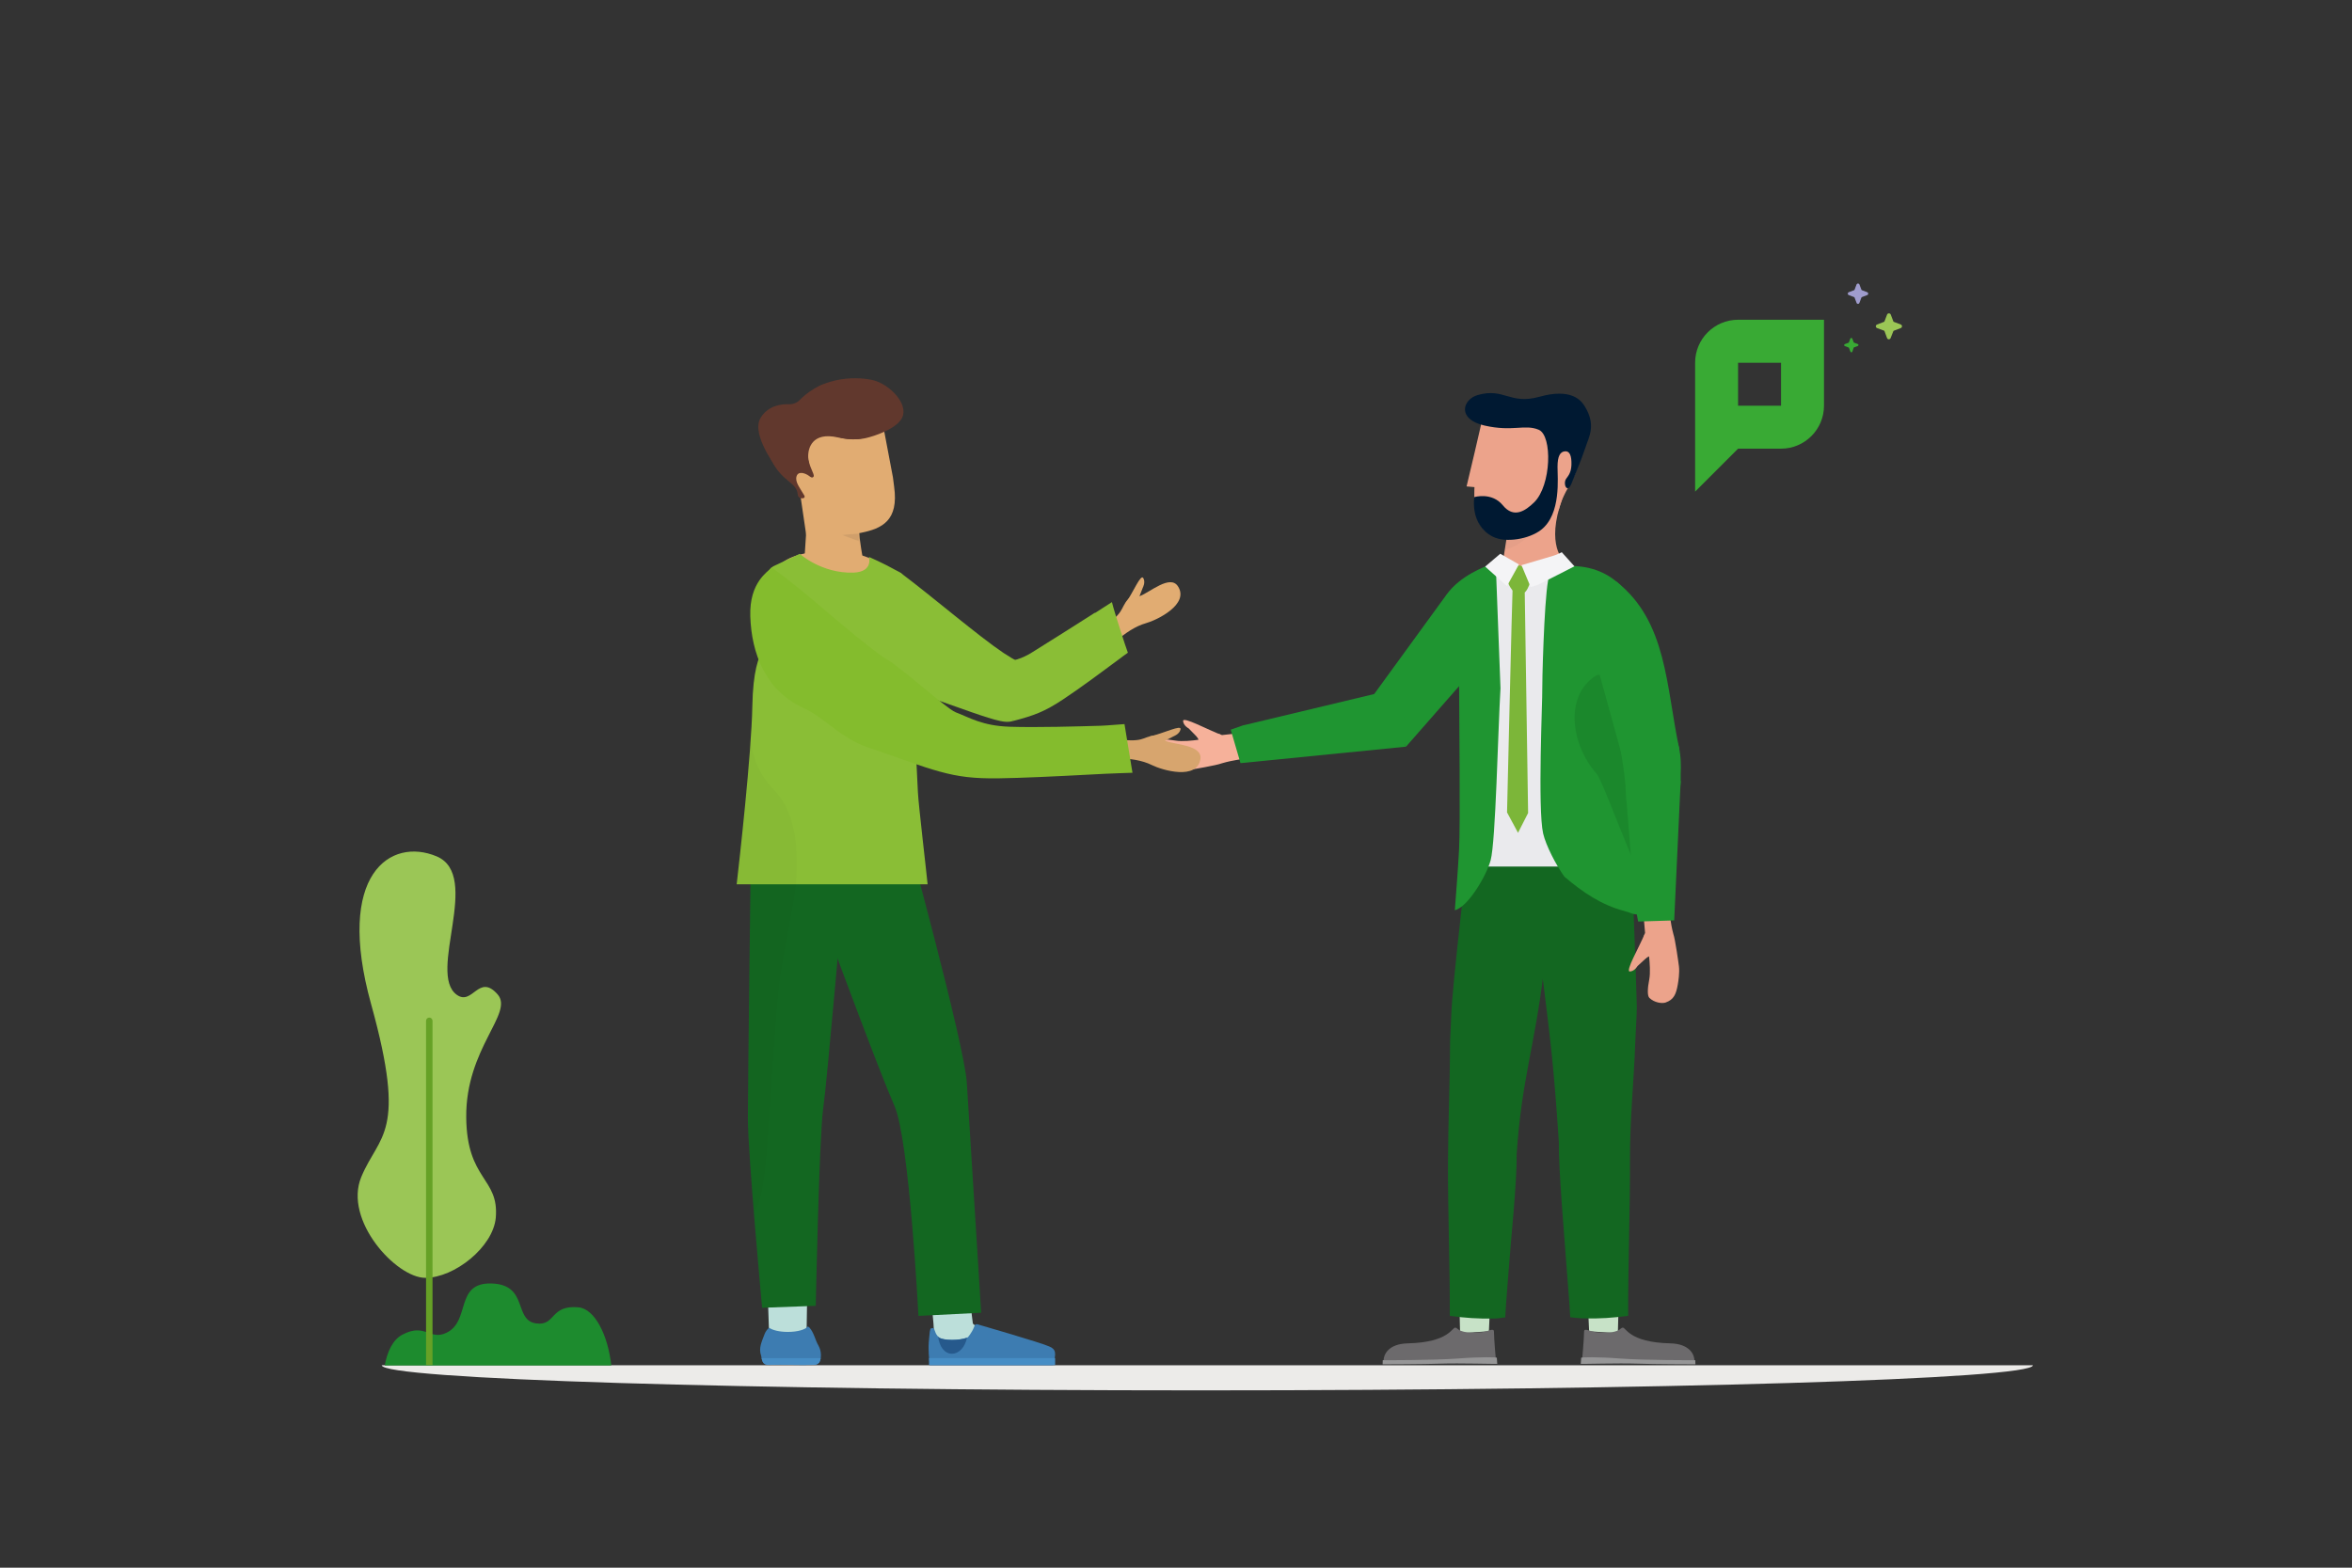 <svg width="939" height="626" viewBox="0 0 939 626" fill="none" xmlns="http://www.w3.org/2000/svg">
<rect x="0" y="0" width="939" height="626" fill="#333333" stroke="none"/>
<g clip-path="url(#clip0_2649_177)">
<mask id="mask0_2649_177" style="mask-type:luminance" maskUnits="userSpaceOnUse" x="0" y="0" width="939" height="626">
<path d="M900 0H39C17.461 0 0 17.461 0 39V587C0 608.539 17.461 626 39 626H900C921.539 626 939 608.539 939 587V39C939 17.461 921.539 0 900 0Z" fill="white"/>
</mask>
<g mask="url(#mask0_2649_177)">
<mask id="mask1_2649_177" style="mask-type:luminance" maskUnits="userSpaceOnUse" x="123" y="-27" width="692" height="680">
<path d="M815 -27H123V652.025H815V-27Z" fill="white"/>
</mask>
<g mask="url(#mask1_2649_177)">
<mask id="mask2_2649_177" style="mask-type:luminance" maskUnits="userSpaceOnUse" x="123" y="-27" width="692" height="680">
<path d="M815 -27H123V652.025H815V-27Z" fill="white"/>
</mask>
<g mask="url(#mask2_2649_177)">
<path d="M477.049 292.63C481.164 293.05 486.33 292.66 487.802 293.531L493.779 292.87C493.779 292.87 496.001 303.292 496.272 302.901C496.001 303.262 492.577 303.382 487.712 304.824C485.759 305.605 476.178 307.226 474.887 307.407C472.334 307.767 469.03 307.377 467.679 307.166C463.774 306.566 461.521 305.785 460.29 302.451C459.809 301.129 460.08 298.036 461.972 295.993C462.813 295.092 465.786 295.122 469.27 295.723C472.004 296.204 476.118 295.723 478.491 295.393C478.401 295.393 478.521 295.243 478.431 295.213L477.049 292.63Z" fill="#F6B19A"/>
</g>
<mask id="mask3_2649_177" style="mask-type:luminance" maskUnits="userSpaceOnUse" x="123" y="-27" width="692" height="680">
<path d="M815 -27H123V652.025H815V-27Z" fill="white"/>
</mask>
<g mask="url(#mask3_2649_177)">
<path d="M487.832 293.53C482.275 291.488 472.124 285.872 472.334 287.944C472.514 289.836 474.586 290.887 474.586 290.887L478.13 294.522L487.832 293.53Z" fill="#F6B19A"/>
</g>
<mask id="mask4_2649_177" style="mask-type:luminance" maskUnits="userSpaceOnUse" x="123" y="-27" width="692" height="680">
<path d="M815 -27H123V652.025H815V-27Z" fill="white"/>
</mask>
<g mask="url(#mask4_2649_177)">
<path d="M561.327 298.156L495.25 304.733L491.346 291.368L496.211 289.656L500.446 288.665L548.652 277.132L561.327 298.156Z" fill="#1F9531"/>
</g>
<mask id="mask5_2649_177" style="mask-type:luminance" maskUnits="userSpaceOnUse" x="123" y="-27" width="692" height="680">
<path d="M815 -27H123V652.025H815V-27Z" fill="white"/>
</mask>
<g mask="url(#mask5_2649_177)">
<path d="M598.33 255.957L561.327 298.156L548.412 277.432L577.606 237.306L598.33 255.957Z" fill="#1F9531"/>
</g>
<mask id="mask6_2649_177" style="mask-type:luminance" maskUnits="userSpaceOnUse" x="123" y="-27" width="692" height="680">
<path d="M815 -27H123V652.025H815V-27Z" fill="white"/>
</mask>
<g mask="url(#mask6_2649_177)">
<path d="M152.404 545.162C152.404 550.688 295.94 555.193 479.422 555.193C662.904 555.193 811.636 550.688 811.636 545.162H152.404Z" fill="#ECEBE9"/>
</g>
<mask id="mask7_2649_177" style="mask-type:luminance" maskUnits="userSpaceOnUse" x="123" y="-27" width="692" height="680">
<path d="M815 -27H123V652.025H815V-27Z" fill="white"/>
</mask>
<g mask="url(#mask7_2649_177)">
<path d="M244.04 545.252C242.748 533.148 237.432 522.635 230.975 522.035C219.472 520.984 221.964 529.513 214.095 528.462C204.905 527.231 211.122 513.024 196.315 512.514C181.478 512.033 187.965 527.441 178.324 532.156C171.506 535.49 169.884 528.072 160.604 532.967C156.849 534.95 154.597 539.695 153.605 545.252H244.04Z" fill="#1D8B2E"/>
</g>
<mask id="mask8_2649_177" style="mask-type:luminance" maskUnits="userSpaceOnUse" x="123" y="-27" width="692" height="680">
<path d="M815 -27H123V652.025H815V-27Z" fill="white"/>
</mask>
<g mask="url(#mask8_2649_177)">
<path d="M169.794 510.261C158.171 510.261 137.086 487.255 144.234 469.985C151.413 452.715 162.646 453.165 148.169 400.995C133.692 348.825 156.038 334.288 174.299 341.947C192.53 349.606 170.395 388.681 182.379 397.241C188.686 401.746 191.119 388.501 198.657 397.06C205.265 404.569 185.893 418.475 186.133 446.167C186.373 471.456 199.288 470.165 197.937 486.234C196.885 497.977 181.417 510.261 169.794 510.261Z" fill="#9BC656"/>
</g>
<mask id="mask9_2649_177" style="mask-type:luminance" maskUnits="userSpaceOnUse" x="123" y="-27" width="692" height="680">
<path d="M815 -27H123V652.025H815V-27Z" fill="white"/>
</mask>
<g mask="url(#mask9_2649_177)">
<path d="M172.677 545.101H170.094V407.632C170.094 406.912 170.665 406.341 171.386 406.341C172.107 406.341 172.677 406.912 172.677 407.632V545.101Z" fill="#66A126"/>
</g>
<mask id="mask10_2649_177" style="mask-type:luminance" maskUnits="userSpaceOnUse" x="123" y="-27" width="692" height="680">
<path d="M815 -27H123V652.025H815V-27Z" fill="white"/>
</mask>
<g mask="url(#mask10_2649_177)">
<path d="M458.938 294.131C464.705 292.78 471.763 289.206 471.313 291.248C470.922 293.11 468.73 293.921 468.73 293.921L463.984 296.354L458.938 294.131Z" fill="#D7A56E"/>
</g>
<mask id="mask11_2649_177" style="mask-type:luminance" maskUnits="userSpaceOnUse" x="123" y="-27" width="692" height="680">
<path d="M815 -27H123V652.025H815V-27Z" fill="white"/>
</mask>
<g mask="url(#mask11_2649_177)">
<path d="M479.242 303.141C477.92 311.611 464.074 307.587 459.899 305.514C451.82 301.52 440.467 302.961 432.027 303.232C428.753 303.352 428.603 295.483 430.165 294.311C430.345 292.81 441.789 294.552 444.071 294.912C457.076 296.864 455.604 294.281 461.071 293.65C463.353 293.38 463.203 295.032 465.456 295.903C469.3 297.405 480.113 297.495 479.242 303.141Z" fill="#D7A56E"/>
</g>
<mask id="mask12_2649_177" style="mask-type:luminance" maskUnits="userSpaceOnUse" x="123" y="-27" width="692" height="680">
<path d="M815 -27H123V652.025H815V-27Z" fill="white"/>
</mask>
<g mask="url(#mask12_2649_177)">
<path d="M386.134 501.791C385.894 508.669 388.327 528.102 388.387 528.372C388.717 529.513 391.541 529.754 393.763 530.414C395.986 531.075 411.574 535.881 411.574 535.881L410.733 541.047L374.361 537.262L372.829 531.045C372.769 526.87 369.855 501.941 369.855 501.941L386.134 501.791Z" fill="#BCDFDA"/>
</g>
<mask id="mask13_2649_177" style="mask-type:luminance" maskUnits="userSpaceOnUse" x="123" y="-27" width="692" height="680">
<path d="M815 -27H123V652.025H815V-27Z" fill="white"/>
</mask>
<g mask="url(#mask13_2649_177)">
<path fill-rule="evenodd" clip-rule="evenodd" d="M370.727 537.413C370.727 539.155 370.727 541.828 371.267 545.132C373.219 545.132 387.426 545.162 420.374 545.132C421.726 540.476 421.726 538.794 418.812 537.623C415.899 536.241 390.489 528.883 390.489 528.883C390.009 528.672 389.348 528.763 389.138 529.243C389.138 529.243 389.048 529.453 388.807 530.084C387.966 532.217 386.405 533.989 386.405 533.989C383.702 535.31 376.764 535.37 374.961 534.079C373.099 532.757 373.28 530.324 372.529 530.324C371.177 530.324 371.507 530.715 371.207 531.766C371.207 531.856 370.727 536.001 370.727 537.413Z" fill="#3D7CB1"/>
</g>
<mask id="mask14_2649_177" style="mask-type:luminance" maskUnits="userSpaceOnUse" x="123" y="-27" width="692" height="680">
<path d="M815 -27H123V652.025H815V-27Z" fill="white"/>
</mask>
<g mask="url(#mask14_2649_177)">
<path fill-rule="evenodd" clip-rule="evenodd" d="M386.044 534.169C385.353 537.833 382.92 540.566 380.037 540.566C377.034 540.566 374.991 537.623 374.541 533.748C374.661 533.868 374.811 534.018 374.961 534.139C376.703 535.37 383.131 535.34 386.044 534.169Z" fill="#26598C"/>
</g>
<mask id="mask15_2649_177" style="mask-type:luminance" maskUnits="userSpaceOnUse" x="123" y="-27" width="692" height="680">
<path d="M815 -27H123V652.025H815V-27Z" fill="white"/>
</mask>
<g mask="url(#mask15_2649_177)">
<path d="M321.98 534.469L307.143 535.34L306.332 511.583L322.28 515.487L321.98 534.469Z" fill="#BCDFDA"/>
</g>
<mask id="mask16_2649_177" style="mask-type:luminance" maskUnits="userSpaceOnUse" x="123" y="-27" width="692" height="680">
<path d="M815 -27H123V652.025H815V-27Z" fill="white"/>
</mask>
<g mask="url(#mask16_2649_177)">
<path fill-rule="evenodd" clip-rule="evenodd" d="M299.844 333.747C299.844 333.747 298.583 432.291 298.583 446.587C298.583 460.884 304.26 522.215 304.26 522.215L325.674 521.434C325.674 521.434 327.056 453.796 328.648 442.683C330.24 431.57 337.057 352.489 337.057 352.489L337.358 331.735L299.844 333.747Z" fill="#136721"/>
</g>
<mask id="mask17_2649_177" style="mask-type:luminance" maskUnits="userSpaceOnUse" x="123" y="-27" width="692" height="680">
<path d="M815 -27H123V652.025H815V-27Z" fill="white"/>
</mask>
<g mask="url(#mask17_2649_177)">
<path fill-rule="evenodd" clip-rule="evenodd" d="M308.434 334.378C309.395 334.378 361.055 329.542 361.055 329.542C361.055 329.542 384.993 416.703 385.984 432.291C386.975 447.879 391.721 524.197 391.721 524.197L366.672 525.459C366.672 525.459 363.098 455.177 357.061 441.512C351.024 427.846 332.582 377.928 332.582 377.928L308.434 334.378Z" fill="#136721"/>
</g>
<mask id="mask18_2649_177" style="mask-type:luminance" maskUnits="userSpaceOnUse" x="123" y="-27" width="692" height="680">
<path d="M815 -27H123V652.025H815V-27Z" fill="white"/>
</mask>
<g mask="url(#mask18_2649_177)">
<path fill-rule="evenodd" clip-rule="evenodd" d="M326.725 537.262C325.434 535.04 325.013 532.277 323.211 530.174C323.031 529.994 322.791 529.814 322.521 529.664C321.589 530.925 318.376 531.856 314.531 531.856C311.228 531.856 308.374 531.165 307.053 530.174C306.302 530.835 305.671 531.646 305.281 532.637C304.139 535.731 302.758 538.284 303.869 541.347C304.35 544.411 304.89 545.132 307.713 545.011C311.828 544.831 320.058 545.162 324.142 545.011C325.914 544.951 326.155 544.981 327.086 544.02C328.017 542.428 328.017 539.485 326.725 537.262Z" fill="#3D7CB1"/>
</g>
<mask id="mask19_2649_177" style="mask-type:luminance" maskUnits="userSpaceOnUse" x="123" y="-27" width="692" height="680">
<path d="M815 -27H123V652.025H815V-27Z" fill="white"/>
</mask>
<g mask="url(#mask19_2649_177)">
<g opacity="0.15">
<mask id="mask20_2649_177" style="mask-type:luminance" maskUnits="userSpaceOnUse" x="298" y="333" width="21" height="152">
<g opacity="0.15">
<path d="M318.166 333.267H298.583V484.432H318.166V333.267Z" fill="white"/>
</g>
</mask>
<g mask="url(#mask20_2649_177)">
<path fill-rule="evenodd" clip-rule="evenodd" d="M298.583 446.559C298.583 452.986 299.724 468.845 300.986 484.403C305.431 477.224 305.942 463.048 307.714 436.617C309.546 409.406 310.447 395.8 311.858 387.511C317.114 356.485 320.598 346.303 316.093 337.863C313.991 333.959 314.081 335.701 308.915 333.238L299.844 333.718C299.844 333.748 298.583 432.262 298.583 446.559Z" fill="#0B0104"/>
</g>
</g>
</g>
<mask id="mask21_2649_177" style="mask-type:luminance" maskUnits="userSpaceOnUse" x="123" y="-27" width="692" height="680">
<path d="M815 -27H123V652.025H815V-27Z" fill="white"/>
</mask>
<g mask="url(#mask21_2649_177)">
<path d="M346.548 172.16C338.109 165.703 326.365 166.724 320.298 174.443C314.231 182.162 316.153 193.635 324.593 200.093C333.033 206.55 349.041 206.22 353.847 200.093C358.713 193.905 354.988 178.618 346.548 172.16Z" fill="#E1AC72"/>
</g>
<mask id="mask22_2649_177" style="mask-type:luminance" maskUnits="userSpaceOnUse" x="123" y="-27" width="692" height="680">
<path d="M815 -27H123V652.025H815V-27Z" fill="white"/>
</mask>
<g mask="url(#mask22_2649_177)">
<path d="M321.109 187.268C321.89 191.473 327.687 214.419 327.687 214.419L322.07 214.99L318.286 189.25L321.109 187.268Z" fill="#E1AC72"/>
</g>
<mask id="mask23_2649_177" style="mask-type:luminance" maskUnits="userSpaceOnUse" x="123" y="-27" width="692" height="680">
<path d="M815 -27H123V652.025H815V-27Z" fill="white"/>
</mask>
<g mask="url(#mask23_2649_177)">
<path d="M322.4 204.207C320.929 199.161 319.067 194.566 316.934 191.533C314.832 188.469 312.849 179.489 313.18 176.425L352.525 169.667L356.49 190.602L356.97 194.356C358.863 207.932 352.105 211.085 343.695 212.767L343.064 212.887C343.124 213.548 343.154 214.209 343.215 214.87C343.485 217.032 343.995 220.546 344.566 223.58C346.458 230.578 347.54 241.12 337.598 241.33C330.39 241.48 326.876 234.993 326.005 229.136C324.112 229.046 322.31 228.896 320.809 228.656L322.4 204.207Z" fill="#E1AC72"/>
</g>
<mask id="mask24_2649_177" style="mask-type:luminance" maskUnits="userSpaceOnUse" x="123" y="-27" width="692" height="680">
<path d="M815 -27H123V652.025H815V-27Z" fill="white"/>
</mask>
<g mask="url(#mask24_2649_177)">
<g opacity="0.3">
<mask id="mask25_2649_177" style="mask-type:luminance" maskUnits="userSpaceOnUse" x="336" y="212" width="8" height="5">
<g opacity="0.3">
<path d="M343.425 212.947H336.156V216.341H343.425V212.947Z" fill="white"/>
</g>
</mask>
<g mask="url(#mask25_2649_177)">
<path d="M343.423 216.313C343.153 214.33 343.003 212.919 343.003 212.919H343.033L336.185 213.64L343.423 216.313Z" fill="#262626"/>
</g>
</g>
</g>
<mask id="mask26_2649_177" style="mask-type:luminance" maskUnits="userSpaceOnUse" x="123" y="-27" width="692" height="680">
<path d="M815 -27H123V652.025H815V-27Z" fill="white"/>
</mask>
<g mask="url(#mask26_2649_177)">
<path d="M336.877 157.473C330.78 162.609 337.598 154.65 333.273 153.299C328.948 151.947 323.782 155.521 321.86 159.366C319.968 163.24 315.162 160.927 311.077 165.402C307.023 169.848 306.963 170.749 305.971 174.533C304.98 178.317 303.929 176.035 308.284 184.354C312.639 192.674 318.135 192.524 318.496 197.54C318.586 198.621 319.577 198.921 319.577 198.921C319.577 198.921 322.43 199.492 320.658 197.119C319.307 194.746 317.324 192.404 318.015 190.181C318.706 187.959 321.529 188.95 322.941 190.001C323.662 190.542 324.293 191.022 324.803 190.331C325.404 189.49 322.881 186.247 322.671 182.703C322.46 179.158 324.142 172.28 334.564 174.683C342.043 176.395 350.453 175.734 355.739 165.402C359.884 157.413 345.617 150.085 336.877 157.473Z" fill="#61382D"/>
</g>
<mask id="mask27_2649_177" style="mask-type:luminance" maskUnits="userSpaceOnUse" x="123" y="-27" width="692" height="680">
<path d="M815 -27H123V652.025H815V-27Z" fill="white"/>
</mask>
<g mask="url(#mask27_2649_177)">
<path d="M324.953 169.127C316.964 172.19 321.319 178.618 322.851 184.234C324.413 189.821 318.466 188.769 314.231 187.418C312.91 186.997 311.678 187.208 310.717 187.868C307.293 183.213 300.265 172.521 303.629 166.904C306.602 161.918 311.948 161.288 315.072 161.408C316.634 161.468 318.196 160.837 319.307 159.696C329.248 149.544 343.485 150.535 348.741 151.857C354.327 153.268 361.776 159.936 360.575 165.643C359.373 171.349 347.119 174.563 347.119 174.563C334.414 178.257 324.953 169.127 324.953 169.127Z" fill="#61382D"/>
</g>
<mask id="mask28_2649_177" style="mask-type:luminance" maskUnits="userSpaceOnUse" x="123" y="-27" width="692" height="680">
<path d="M815 -27H123V652.025H815V-27Z" fill="white"/>
</mask>
<g mask="url(#mask28_2649_177)">
<path d="M351.084 226.974C351.084 230.788 342.013 233.852 330.78 233.852C319.577 233.852 310.807 231.269 310.807 227.484C310.807 223.67 319.577 220.066 330.78 220.066C342.013 220.096 351.084 223.189 351.084 226.974Z" fill="#E1AC72"/>
</g>
<mask id="mask29_2649_177" style="mask-type:luminance" maskUnits="userSpaceOnUse" x="123" y="-27" width="692" height="680">
<path d="M815 -27H123V652.025H815V-27Z" fill="white"/>
</mask>
<g mask="url(#mask29_2649_177)">
<path fill-rule="evenodd" clip-rule="evenodd" d="M294.108 353.119H370.336C369.976 349.125 366.672 321.102 366.462 316.357C365.771 300.168 364.479 282.688 364.449 275.48C364.449 268.271 367.152 260.192 366.101 252.503C365.05 244.814 363.368 237.846 361.836 233.131C360.304 228.415 360.004 229.016 357.721 227.725C353.066 225.081 346.909 222.378 346.909 222.378C346.909 222.378 348.771 228.355 340.752 228.656C328.017 229.076 319.277 221.147 319.277 221.147C319.277 221.147 311.918 224.661 309.095 225.952C303.268 228.565 309.366 240.669 309.095 252.353C308.945 258.901 300.866 254.035 300.355 282.117C300.025 300.829 295.129 344.259 294.108 353.119Z" fill="#8ABE36"/>
</g>
<mask id="mask30_2649_177" style="mask-type:luminance" maskUnits="userSpaceOnUse" x="123" y="-27" width="692" height="680">
<path d="M815 -27H123V652.025H815V-27Z" fill="white"/>
</mask>
<g mask="url(#mask30_2649_177)">
<path fill-rule="evenodd" clip-rule="evenodd" d="M411.664 266.169L404.275 287.944C402.803 288.395 401.242 288.305 399.379 287.914C388.837 285.722 355.889 271.425 351.384 274.098C349.732 275.089 349.221 284.791 348.38 290.767C347.96 293.621 337.087 279.985 337.358 274.008C338.139 256.017 350.483 235.564 346.188 233.371C348.14 232.17 345.107 230.398 346.638 230.938C347.63 231.299 347.359 226.914 349.792 226.703C350.993 226.583 353.006 226.854 357.871 229.527C359.043 229.346 358.652 228.055 360.154 229.196C372.138 238.207 390.699 254.065 400.641 260.733C405.296 263.826 408.69 265.448 411.664 266.169Z" fill="#8ABE36"/>
</g>
<mask id="mask31_2649_177" style="mask-type:luminance" maskUnits="userSpaceOnUse" x="123" y="-27" width="692" height="680">
<path d="M815 -27H123V652.025H815V-27Z" fill="white"/>
</mask>
<g mask="url(#mask31_2649_177)">
<path d="M421.245 542.308H370.906V545.101H421.245V542.308Z" fill="#468DC5"/>
</g>
<mask id="mask32_2649_177" style="mask-type:luminance" maskUnits="userSpaceOnUse" x="123" y="-27" width="692" height="680">
<path d="M815 -27H123V652.025H815V-27Z" fill="white"/>
</mask>
<g mask="url(#mask32_2649_177)">
<path fill-rule="evenodd" clip-rule="evenodd" d="M304.049 542.308C304.53 544.561 305.221 545.131 307.744 545.011C311.858 544.831 320.088 545.161 324.173 545.011C325.945 544.951 326.185 544.981 327.116 544.02C327.386 543.54 327.567 542.939 327.657 542.308H304.049Z" fill="#468DC5"/>
</g>
<mask id="mask33_2649_177" style="mask-type:luminance" maskUnits="userSpaceOnUse" x="123" y="-27" width="692" height="680">
<path d="M815 -27H123V652.025H815V-27Z" fill="white"/>
</mask>
<g mask="url(#mask33_2649_177)">
<g opacity="0.15">
<mask id="mask34_2649_177" style="mask-type:luminance" maskUnits="userSpaceOnUse" x="294" y="296" width="25" height="58">
<g opacity="0.15">
<path d="M318.196 296.234H294.108V353.12H318.196V296.234Z" fill="white"/>
</g>
</mask>
<g mask="url(#mask34_2649_177)">
<path fill-rule="evenodd" clip-rule="evenodd" d="M309.245 315.696C307.143 313.474 301.436 307.827 299.664 296.234C298.193 317.228 294.919 346.091 294.108 353.12H317.835C317.865 352.879 317.895 352.669 317.895 352.399C319.247 334.468 315.823 322.634 309.245 315.696Z" fill="#0B0104"/>
</g>
</g>
</g>
<mask id="mask35_2649_177" style="mask-type:luminance" maskUnits="userSpaceOnUse" x="123" y="-27" width="692" height="680">
<path d="M815 -27H123V652.025H815V-27Z" fill="white"/>
</mask>
<g mask="url(#mask35_2649_177)">
<path fill-rule="evenodd" clip-rule="evenodd" d="M320.899 282.778C329.399 286.623 335.195 294.552 346.639 298.516C346.669 298.516 346.729 298.546 346.849 298.576C348.801 299.237 350.693 299.898 352.555 300.529C354.448 301.189 356.85 302.03 359.764 303.052C365.53 305.094 373.339 307.947 380.638 309.419C387.906 310.891 394.664 311.011 406.047 310.62C417.43 310.26 433.469 309.389 441.488 308.968C444.101 308.818 450.919 308.638 452.121 308.578L448.937 289.145C447.705 289.176 442.329 289.716 439.356 289.806C430.916 290.047 414.067 290.557 403.104 290.197C392.141 289.836 387.035 286.502 381.479 284.4C377.905 283.048 358.652 265.448 353.006 262.685C337.688 251.722 323.392 237.546 308.044 226.583C308.074 226.703 307.924 226.643 307.804 226.793C306.722 228.325 299.094 232.35 299.544 246.136C300.025 260.823 305.551 275.81 320.899 282.778Z" fill="#84BC2D"/>
</g>
<mask id="mask36_2649_177" style="mask-type:luminance" maskUnits="userSpaceOnUse" x="123" y="-27" width="692" height="680">
<path d="M815 -27H123V652.025H815V-27Z" fill="white"/>
</mask>
<g mask="url(#mask36_2649_177)">
<path d="M470.261 234.092C474.977 241.27 462.002 247.577 457.527 248.839C448.877 251.302 441.398 259.982 435.361 265.839C433.018 268.121 427.642 262.385 427.972 260.492C427.101 259.261 436.773 252.864 438.665 251.602C449.627 244.304 446.774 243.403 450.408 239.228C451.91 237.486 452.901 238.807 455.184 237.966C459.058 236.525 467.138 229.316 470.261 234.092Z" fill="#E1AC72"/>
</g>
<mask id="mask37_2649_177" style="mask-type:luminance" maskUnits="userSpaceOnUse" x="123" y="-27" width="692" height="680">
<path d="M815 -27H123V652.025H815V-27Z" fill="white"/>
</mask>
<g mask="url(#mask37_2649_177)">
<path fill-rule="evenodd" clip-rule="evenodd" d="M401.903 264.247L404.275 287.944C412.805 285.752 417.04 284.16 424.308 279.354C431.667 274.489 440.677 267.731 447.255 262.865C448.306 262.084 448.667 261.754 450.289 260.643C449.598 258.871 444.882 244.454 443.921 240.429C442.209 241.54 442.299 241.48 440.467 242.652C438.755 243.763 437.854 244.334 437.374 244.634L437.344 244.664L437.314 244.694L437.283 244.724H437.253H437.223H437.193H437.163L437.133 244.754H437.103H437.073H437.043H437.013H436.983C430.556 248.839 419.593 255.837 413.015 259.892C408.991 262.535 406.137 263.526 401.903 264.247Z" fill="#8ABE36"/>
</g>
<mask id="mask38_2649_177" style="mask-type:luminance" maskUnits="userSpaceOnUse" x="123" y="-27" width="692" height="680">
<path d="M815 -27H123V652.025H815V-27Z" fill="white"/>
</mask>
<g mask="url(#mask38_2649_177)">
<path d="M449.147 241.24C452.541 236.375 455.424 229.016 456.445 230.848C457.407 232.5 456.295 234.542 456.295 234.542L454.373 239.498L449.147 241.24Z" fill="#E1AC72"/>
</g>
<mask id="mask39_2649_177" style="mask-type:luminance" maskUnits="userSpaceOnUse" x="123" y="-27" width="692" height="680">
<path d="M815 -27H123V652.025H815V-27Z" fill="white"/>
</mask>
<g mask="url(#mask39_2649_177)">
<path d="M645.905 532.397L634.431 531.586L633.74 516.598L646.325 516.178L645.905 532.397Z" fill="#C7E2C7"/>
</g>
<mask id="mask40_2649_177" style="mask-type:luminance" maskUnits="userSpaceOnUse" x="123" y="-27" width="692" height="680">
<path d="M815 -27H123V652.025H815V-27Z" fill="white"/>
</mask>
<g mask="url(#mask40_2649_177)">
<path d="M582.922 532.397L594.425 531.586L595.086 516.598L582.531 516.178L582.922 532.397Z" fill="#C7E2C7"/>
</g>
<mask id="mask41_2649_177" style="mask-type:luminance" maskUnits="userSpaceOnUse" x="123" y="-27" width="692" height="680">
<path d="M815 -27H123V652.025H815V-27Z" fill="white"/>
</mask>
<g mask="url(#mask41_2649_177)">
<path d="M596.438 531.766C596.438 530.024 594.095 531.766 591.632 531.946C581.991 532.727 582.411 530.384 581.06 530.144C579.708 529.904 578.687 536.031 562.048 536.421C554.119 536.601 552.347 541.077 552.377 543.359L597.248 543.419C597.248 543.419 596.438 534.649 596.438 531.766Z" fill="#6C6A6C"/>
</g>
<mask id="mask42_2649_177" style="mask-type:luminance" maskUnits="userSpaceOnUse" x="123" y="-27" width="692" height="680">
<path d="M815 -27H123V652.025H815V-27Z" fill="white"/>
</mask>
<g mask="url(#mask42_2649_177)">
<path d="M597.579 542.158C597.519 541.978 591.602 541.738 581.931 542.489C572.26 543.209 552.046 543.149 552.046 543.149L551.986 544.801C551.986 544.801 568.235 544.771 575.383 544.531C582.531 544.291 597.639 544.711 597.759 544.621L597.579 542.158Z" fill="#969697"/>
</g>
<mask id="mask43_2649_177" style="mask-type:luminance" maskUnits="userSpaceOnUse" x="123" y="-27" width="692" height="680">
<path d="M815 -27H123V652.025H815V-27Z" fill="white"/>
</mask>
<g mask="url(#mask43_2649_177)">
<path d="M647.406 345.401L648.968 333.507C648.668 330.143 648.367 327.019 648.097 324.166L587.216 326.178C586.406 340.565 579.648 392.675 579.317 407.062C579.287 409.375 578.957 413.459 578.927 415.772C578.867 433.432 578.176 446.257 578.086 463.918C577.996 483.11 578.897 506.237 578.807 525.459C585.264 526.27 589.769 526.63 596.287 526.51C599.14 526.45 598.089 526.3 600.942 526.059C601.243 519.872 601.873 513.655 602.294 507.498C603.015 496.806 605.688 471.907 605.478 461.214C607.52 431 612.416 419.136 616.17 389.161C616.29 389.642 619.203 387.93 619.324 388.41L647.406 345.401Z" fill="#136721"/>
</g>
<mask id="mask44_2649_177" style="mask-type:luminance" maskUnits="userSpaceOnUse" x="123" y="-27" width="692" height="680">
<path d="M815 -27H123V652.025H815V-27Z" fill="white"/>
</mask>
<g mask="url(#mask44_2649_177)">
<path d="M650.5 326.148C651.311 340.535 653.173 387.569 653.473 401.986C653.503 404.299 652.963 413.429 652.873 415.742C652.302 432.561 650.68 446.227 650.74 463.888C650.83 483.08 649.929 506.207 650.019 525.429C643.562 526.24 639.057 526.6 632.539 526.45C629.686 526.39 629.746 526.24 626.893 525.999C626.592 519.812 625.962 513.595 625.541 507.438C624.82 496.746 622.147 466.921 622.357 456.229C620.315 426.014 619.354 418.085 615.6 388.11L650.5 326.148Z" fill="#136721"/>
</g>
<mask id="mask45_2649_177" style="mask-type:luminance" maskUnits="userSpaceOnUse" x="123" y="-27" width="692" height="680">
<path d="M815 -27H123V652.025H815V-27Z" fill="white"/>
</mask>
<g mask="url(#mask45_2649_177)">
<path d="M592.623 163.3C591.782 168.106 585.505 194.236 585.505 194.236L591.902 194.806L595.867 165.523L592.623 163.3Z" fill="#ECA38B"/>
</g>
<mask id="mask46_2649_177" style="mask-type:luminance" maskUnits="userSpaceOnUse" x="123" y="-27" width="692" height="680">
<path d="M815 -27H123V652.025H815V-27Z" fill="white"/>
</mask>
<g mask="url(#mask46_2649_177)">
<path fill-rule="evenodd" clip-rule="evenodd" d="M625.151 195.557C616.561 215.741 623.319 223.129 624.76 224.571C626.592 226.403 625.571 227.965 626.863 229.196C627.313 229.617 627.223 230.007 626.262 230.788C622.478 233.822 600.162 234.212 599.802 224.09L600.402 221.838L603.676 200.933C603.676 200.933 627.403 190.271 625.151 195.557Z" fill="#ECA38B"/>
</g>
<mask id="mask47_2649_177" style="mask-type:luminance" maskUnits="userSpaceOnUse" x="123" y="-27" width="692" height="680">
<path d="M815 -27H123V652.025H815V-27Z" fill="white"/>
</mask>
<g mask="url(#mask47_2649_177)">
<g opacity="0.2">
<mask id="mask48_2649_177" style="mask-type:luminance" maskUnits="userSpaceOnUse" x="600" y="213" width="11" height="7">
<g opacity="0.2">
<path d="M610.524 213.878H600.792V219.405H610.524V213.878Z" fill="white"/>
</g>
</mask>
<g mask="url(#mask48_2649_177)">
<path fill-rule="evenodd" clip-rule="evenodd" d="M601.453 215.109L610.524 213.907C610.524 213.907 605.027 218.893 600.792 219.434L601.453 215.109Z" fill="#262626"/>
</g>
</g>
</g>
<mask id="mask49_2649_177" style="mask-type:luminance" maskUnits="userSpaceOnUse" x="123" y="-27" width="692" height="680">
<path d="M815 -27H123V652.025H815V-27Z" fill="white"/>
</mask>
<g mask="url(#mask49_2649_177)">
<path d="M622.387 203.366C622.387 203.366 615.66 215.861 602.564 214.99C594.035 214.419 588.568 211.325 588.598 198.441C588.598 196.969 588.568 195.257 588.748 193.515L589.109 188.829L592.533 162.639L631.188 165.342C631.638 169.097 631.428 179.639 630.857 183.033C627.794 194.266 624.43 195.317 622.387 203.366Z" fill="#ECA38B"/>
</g>
<mask id="mask50_2649_177" style="mask-type:luminance" maskUnits="userSpaceOnUse" x="123" y="-27" width="692" height="680">
<path d="M815 -27H123V652.025H815V-27Z" fill="white"/>
</mask>
<g mask="url(#mask50_2649_177)">
<path d="M614.278 171.59C608.692 169.277 603.976 172.491 592.713 169.938C581.45 167.385 583.973 159.456 589.95 157.744C600.612 154.71 602.715 161.738 614.578 158.434C627.193 154.92 631.188 159.726 632.749 162.339C637.315 169.878 634.341 174.383 632.9 178.888C631.428 183.393 627.583 192.614 627.583 192.614C627.583 192.614 626.803 194.987 625.811 194.957C624.82 194.927 624.34 192.494 625.241 191.202C626.022 190.091 627.253 188.86 627.373 185.646C627.493 181.891 626.622 180.059 624.82 180.21C622.868 180.36 621.817 182.132 621.817 186.427C621.787 190.692 623.379 205.228 615.269 211.566C610.614 215.2 601.183 216.942 595.987 214.299C586.676 209.583 588.598 198.501 588.598 198.501C588.598 198.501 595.596 196.398 599.981 201.774C604.337 207.121 608.932 204.057 612.506 200.573C619.354 193.815 619.865 173.902 614.278 171.59Z" fill="#001932"/>
</g>
<mask id="mask51_2649_177" style="mask-type:luminance" maskUnits="userSpaceOnUse" x="123" y="-27" width="692" height="680">
<path d="M815 -27H123V652.025H815V-27Z" fill="white"/>
</mask>
<g mask="url(#mask51_2649_177)">
<path d="M624.58 346.031H591.752V228.115L606.769 226.794L624.58 228.115V346.031Z" fill="#EAEAED"/>
</g>
<mask id="mask52_2649_177" style="mask-type:luminance" maskUnits="userSpaceOnUse" x="123" y="-27" width="692" height="680">
<path d="M815 -27H123V652.025H815V-27Z" fill="white"/>
</mask>
<g mask="url(#mask52_2649_177)">
<path d="M597.308 229.226C597.008 226.853 597.008 224.631 595.686 225.141C592.412 226.373 582.981 229.917 577.605 237.305C577.275 249.409 582.531 268.271 582.531 274.879C582.531 286.412 583.072 329.092 582.501 339.424C582.141 346.121 581.3 357.324 580.819 363.451C585.985 362.31 593.494 349.605 595.116 343.508C597.158 335.849 597.999 292.299 599.05 274.849L597.308 229.226Z" fill="#1F9531"/>
</g>
<mask id="mask53_2649_177" style="mask-type:luminance" maskUnits="userSpaceOnUse" x="123" y="-27" width="692" height="680">
<path d="M815 -27H123V652.025H815V-27Z" fill="white"/>
</mask>
<g mask="url(#mask53_2649_177)">
<path d="M653.113 344.65V343.628C652.692 337.231 652.302 331.825 651.941 325.427C651.07 309.929 650.049 294.432 648.608 278.874C647.586 267.641 653.563 254.095 649.208 243.493C649.178 243.793 650.41 237.786 648.548 235.503C644.433 230.428 637.345 226.073 627.433 226.012C625.421 225.712 619.083 229.527 618.062 230.398V231.749C616.38 240.88 615.63 274.188 615.72 275.78C615.87 278.093 613.827 323.085 616.08 332.846C617.191 337.621 621.216 345.431 624.55 350.056C631.968 356.393 639.477 361.409 648.427 363.752C651.821 364.653 651.311 365.163 654.795 365.193C654.224 357.054 653.623 352.819 653.113 344.65Z" fill="#1F9531"/>
</g>
<mask id="mask54_2649_177" style="mask-type:luminance" maskUnits="userSpaceOnUse" x="123" y="-27" width="692" height="680">
<path d="M815 -27H123V652.025H815V-27Z" fill="white"/>
</mask>
<g mask="url(#mask54_2649_177)">
<path d="M604.426 226.974C603.495 228.085 602.564 229.166 601.603 230.277C601.814 233.281 603.195 234.933 604.246 236.224C604.847 236.795 605.958 237.065 606.739 237.005C607.61 236.945 608.211 236.765 608.902 236.435C610.494 234.693 610.554 232.56 611.905 231.058C610.914 229.737 609.893 228.415 608.782 227.154C608.241 226.523 607.43 225.802 606.469 225.802C606.379 225.802 606.289 225.802 606.229 225.832C605.418 225.922 604.877 226.463 604.426 226.974Z" fill="#7CB639"/>
</g>
<mask id="mask55_2649_177" style="mask-type:luminance" maskUnits="userSpaceOnUse" x="123" y="-27" width="692" height="680">
<path d="M815 -27H123V652.025H815V-27Z" fill="white"/>
</mask>
<g mask="url(#mask55_2649_177)">
<path d="M608.722 235.894L610.073 324.647L606.049 332.546L601.664 324.406C601.664 324.406 603.706 237.095 603.886 234.753C604.066 232.41 604.997 234.452 604.997 234.452L608.722 235.894Z" fill="#7CB639"/>
</g>
<mask id="mask56_2649_177" style="mask-type:luminance" maskUnits="userSpaceOnUse" x="123" y="-27" width="692" height="680">
<path d="M815 -27H123V652.025H815V-27Z" fill="white"/>
</mask>
<g mask="url(#mask56_2649_177)">
<path d="M606.409 225.382L598.96 221.117L592.923 226.253L601.633 234.032L606.409 225.382Z" fill="#F4F4F6"/>
</g>
<mask id="mask57_2649_177" style="mask-type:luminance" maskUnits="userSpaceOnUse" x="123" y="-27" width="692" height="680">
<path d="M815 -27H123V652.025H815V-27Z" fill="white"/>
</mask>
<g mask="url(#mask57_2649_177)">
<path d="M623.498 220.486L628.574 226.133C628.574 226.133 615.659 232.77 614.398 233.341C613.136 233.912 611.064 234.392 611.064 234.392L607.43 225.682C607.43 225.682 618.392 222.468 620.225 221.898C622.057 221.327 623.498 220.486 623.498 220.486Z" fill="#F4F4F6"/>
</g>
<mask id="mask58_2649_177" style="mask-type:luminance" maskUnits="userSpaceOnUse" x="123" y="-27" width="692" height="680">
<path d="M815 -27H123V652.025H815V-27Z" fill="white"/>
</mask>
<g mask="url(#mask58_2649_177)">
<path d="M632.419 531.766C632.419 530.024 634.762 531.766 637.225 531.946C646.866 532.727 646.445 530.384 647.797 530.144C649.148 529.904 650.17 536.031 666.809 536.421C674.738 536.601 676.51 541.077 676.48 543.359L631.608 543.419C631.578 543.419 632.419 534.649 632.419 531.766Z" fill="#6C6A6C"/>
</g>
<mask id="mask59_2649_177" style="mask-type:luminance" maskUnits="userSpaceOnUse" x="123" y="-27" width="692" height="680">
<path d="M815 -27H123V652.025H815V-27Z" fill="white"/>
</mask>
<g mask="url(#mask59_2649_177)">
<path d="M631.278 542.158C631.338 541.978 637.255 541.738 646.926 542.489C656.597 543.209 676.81 543.149 676.81 543.149L676.87 544.801C676.87 544.801 660.622 544.771 653.473 544.531C646.325 544.291 631.218 544.711 631.097 544.621L631.278 542.158Z" fill="#969697"/>
</g>
<mask id="mask60_2649_177" style="mask-type:luminance" maskUnits="userSpaceOnUse" x="123" y="-27" width="692" height="680">
<path d="M815 -27H123V652.025H815V-27Z" fill="white"/>
</mask>
<g mask="url(#mask60_2649_177)">
<path d="M655.576 383.334C656.117 379.25 655.876 374.084 656.777 372.612L656.267 366.605C656.267 366.605 666.719 364.683 666.388 364.383C666.749 364.653 666.749 368.077 668.07 373.003C668.791 374.985 670.143 384.596 670.293 385.887C670.593 388.44 670.083 391.744 669.842 393.096C669.152 396.97 668.281 399.193 664.917 400.334C663.565 400.785 660.502 400.424 658.489 398.472C657.618 397.601 657.738 394.628 658.429 391.174C658.97 388.44 658.609 384.356 658.369 381.923C658.339 382.013 658.219 381.863 658.189 381.983L655.576 383.334Z" fill="#ECA38B"/>
</g>
<mask id="mask61_2649_177" style="mask-type:luminance" maskUnits="userSpaceOnUse" x="123" y="-27" width="692" height="680">
<path d="M815 -27H123V652.025H815V-27Z" fill="white"/>
</mask>
<g mask="url(#mask61_2649_177)">
<path d="M656.747 372.582C654.554 378.078 648.638 388.05 650.74 387.93C652.632 387.809 653.743 385.767 653.743 385.767L657.468 382.343L656.747 372.582Z" fill="#ECA38B"/>
</g>
<mask id="mask62_2649_177" style="mask-type:luminance" maskUnits="userSpaceOnUse" x="123" y="-27" width="692" height="680">
<path d="M815 -27H123V652.025H815V-27Z" fill="white"/>
</mask>
<g mask="url(#mask62_2649_177)">
<path fill-rule="evenodd" clip-rule="evenodd" d="M557.182 277.222C554.689 276.801 549.133 276.321 548.262 279.174C546.91 283.589 548.502 287.704 553.367 289.025C557.362 290.107 556.461 296.144 558.714 296.774C561.116 297.435 561.147 298.276 563.219 294.252C565.261 290.317 558.353 286.172 558.023 278.213C557.993 277.192 557.332 277.252 557.182 277.222Z" fill="#1F9531"/>
</g>
<mask id="mask63_2649_177" style="mask-type:luminance" maskUnits="userSpaceOnUse" x="123" y="-27" width="692" height="680">
<path d="M815 -27H123V652.025H815V-27Z" fill="white"/>
</mask>
<g mask="url(#mask63_2649_177)">
<path opacity="0.26" fill-rule="evenodd" clip-rule="evenodd" d="M638.516 268.992C624.159 276.531 626.922 297.105 637.375 308.939C640.408 312.393 654.915 354.591 657.077 351.858C667.379 338.823 646.025 268.962 640.378 268.962C639.777 268.932 635.693 270.464 638.516 268.992Z" fill="#136721"/>
</g>
<mask id="mask64_2649_177" style="mask-type:luminance" maskUnits="userSpaceOnUse" x="123" y="-27" width="692" height="680">
<path d="M815 -27H123V652.025H815V-27Z" fill="white"/>
</mask>
<g mask="url(#mask64_2649_177)">
<path d="M754.811 134.977C754.691 135.278 754.42 135.488 754.09 135.488C753.76 135.488 753.489 135.278 753.369 134.977L752.348 132.214C752.318 132.124 752.258 132.064 752.168 132.034L749.405 131.013C749.104 130.893 748.894 130.622 748.894 130.292C748.894 129.961 749.104 129.691 749.405 129.571L752.168 128.52C752.258 128.49 752.318 128.43 752.348 128.34L753.399 125.576C753.519 125.306 753.82 125.126 754.12 125.126C754.42 125.126 754.721 125.306 754.841 125.576L755.892 128.34C755.922 128.43 755.982 128.49 756.072 128.52L758.836 129.571C759.136 129.691 759.346 129.961 759.346 130.292C759.346 130.622 759.136 130.893 758.836 131.013L756.072 132.064C755.982 132.094 755.922 132.154 755.892 132.244L754.811 134.977Z" fill="#9BC656"/>
</g>
<mask id="mask65_2649_177" style="mask-type:luminance" maskUnits="userSpaceOnUse" x="123" y="-27" width="692" height="680">
<path d="M815 -27H123V652.025H815V-27Z" fill="white"/>
</mask>
<g mask="url(#mask65_2649_177)">
<path d="M742.346 120.951C742.256 121.191 742.046 121.341 741.775 121.341C741.505 121.341 741.295 121.191 741.205 120.951L740.394 118.789C740.364 118.728 740.304 118.668 740.244 118.638L738.081 117.827C737.841 117.737 737.691 117.527 737.691 117.257C737.691 117.016 737.841 116.776 738.081 116.686L740.244 115.875C740.304 115.845 740.364 115.785 740.394 115.725L741.205 113.563C741.295 113.352 741.535 113.202 741.775 113.202C742.016 113.202 742.226 113.352 742.346 113.563L743.157 115.725C743.187 115.785 743.247 115.845 743.307 115.875L745.47 116.686C745.71 116.776 745.86 116.986 745.86 117.257C745.86 117.497 745.71 117.737 745.47 117.827L743.307 118.638C743.247 118.668 743.187 118.728 743.157 118.789L742.346 120.951Z" fill="#9F9CCD"/>
</g>
<mask id="mask66_2649_177" style="mask-type:luminance" maskUnits="userSpaceOnUse" x="123" y="-27" width="692" height="680">
<path d="M815 -27H123V652.025H815V-27Z" fill="white"/>
</mask>
<g mask="url(#mask66_2649_177)">
<path d="M739.523 140.413C739.463 140.594 739.313 140.684 739.132 140.684C738.952 140.684 738.802 140.564 738.742 140.413L738.171 138.882C738.141 138.822 738.111 138.792 738.081 138.792L736.519 138.191C736.339 138.131 736.249 137.981 736.249 137.8C736.249 137.62 736.369 137.47 736.519 137.41L738.051 136.839C738.111 136.809 738.141 136.779 738.141 136.749L738.712 135.187C738.772 135.037 738.952 134.947 739.102 134.947C739.283 134.947 739.433 135.037 739.493 135.187L740.063 136.719C740.093 136.779 740.124 136.809 740.154 136.809L741.685 137.38C741.866 137.44 741.956 137.59 741.956 137.77C741.956 137.951 741.836 138.101 741.685 138.161L740.154 138.732C740.093 138.762 740.063 138.792 740.063 138.822L739.523 140.413Z" fill="#39AA34"/>
</g>
<mask id="mask67_2649_177" style="mask-type:luminance" maskUnits="userSpaceOnUse" x="123" y="-27" width="692" height="680">
<path d="M815 -27H123V652.025H815V-27Z" fill="white"/>
</mask>
<g mask="url(#mask67_2649_177)">
<path d="M693.9 127.679C684.439 127.679 676.75 135.368 676.75 144.829V196.308L693.9 179.158H711.05C720.511 179.158 728.2 171.469 728.2 162.009V127.679H693.9ZM711.05 162.009H693.9V144.859H711.05V162.009Z" fill="#39AA34"/>
</g>
<mask id="mask68_2649_177" style="mask-type:luminance" maskUnits="userSpaceOnUse" x="123" y="-27" width="692" height="680">
<path d="M815 -27H123V652.025H815V-27Z" fill="white"/>
</mask>
<g mask="url(#mask68_2649_177)">
<path d="M670.983 311.882L668.4 367.536L654.014 367.986L653.473 365.193L652.662 361.018L648.908 314.284L670.983 311.882Z" fill="#1F9531"/>
</g>
<mask id="mask69_2649_177" style="mask-type:luminance" maskUnits="userSpaceOnUse" x="123" y="-27" width="692" height="680">
<path d="M815 -27H123V652.025H815V-27Z" fill="white"/>
</mask>
<g mask="url(#mask69_2649_177)">
<path d="M670.443 299.117L648.547 305.334L632.329 246.526L645.274 232.2C665.637 248.178 665.096 274.128 670.443 299.117Z" fill="#1F9531"/>
</g>
<mask id="mask70_2649_177" style="mask-type:luminance" maskUnits="userSpaceOnUse" x="123" y="-27" width="692" height="680">
<path d="M815 -27H123V652.025H815V-27Z" fill="white"/>
</mask>
<g mask="url(#mask70_2649_177)">
<path d="M658.579 319.12C656.116 319.12 649.118 322.304 649.328 319.571C649.479 317.468 649.088 314.795 648.908 313.023C647.887 302.932 646.445 297.856 646.595 295.002C646.896 289.656 657.618 291.789 664.316 291.789C671.014 291.759 671.284 303.622 670.984 308.969C670.923 310.26 671.194 313.354 670.563 314.615C668.521 318.58 663.685 319.12 658.579 319.12Z" fill="#1F9531"/>
</g>
</g>
</g>
</g>
<defs>
<clipPath id="clip0_2649_177">
<rect width="939" height="626" fill="white"/>
</clipPath>
</defs>
</svg>
